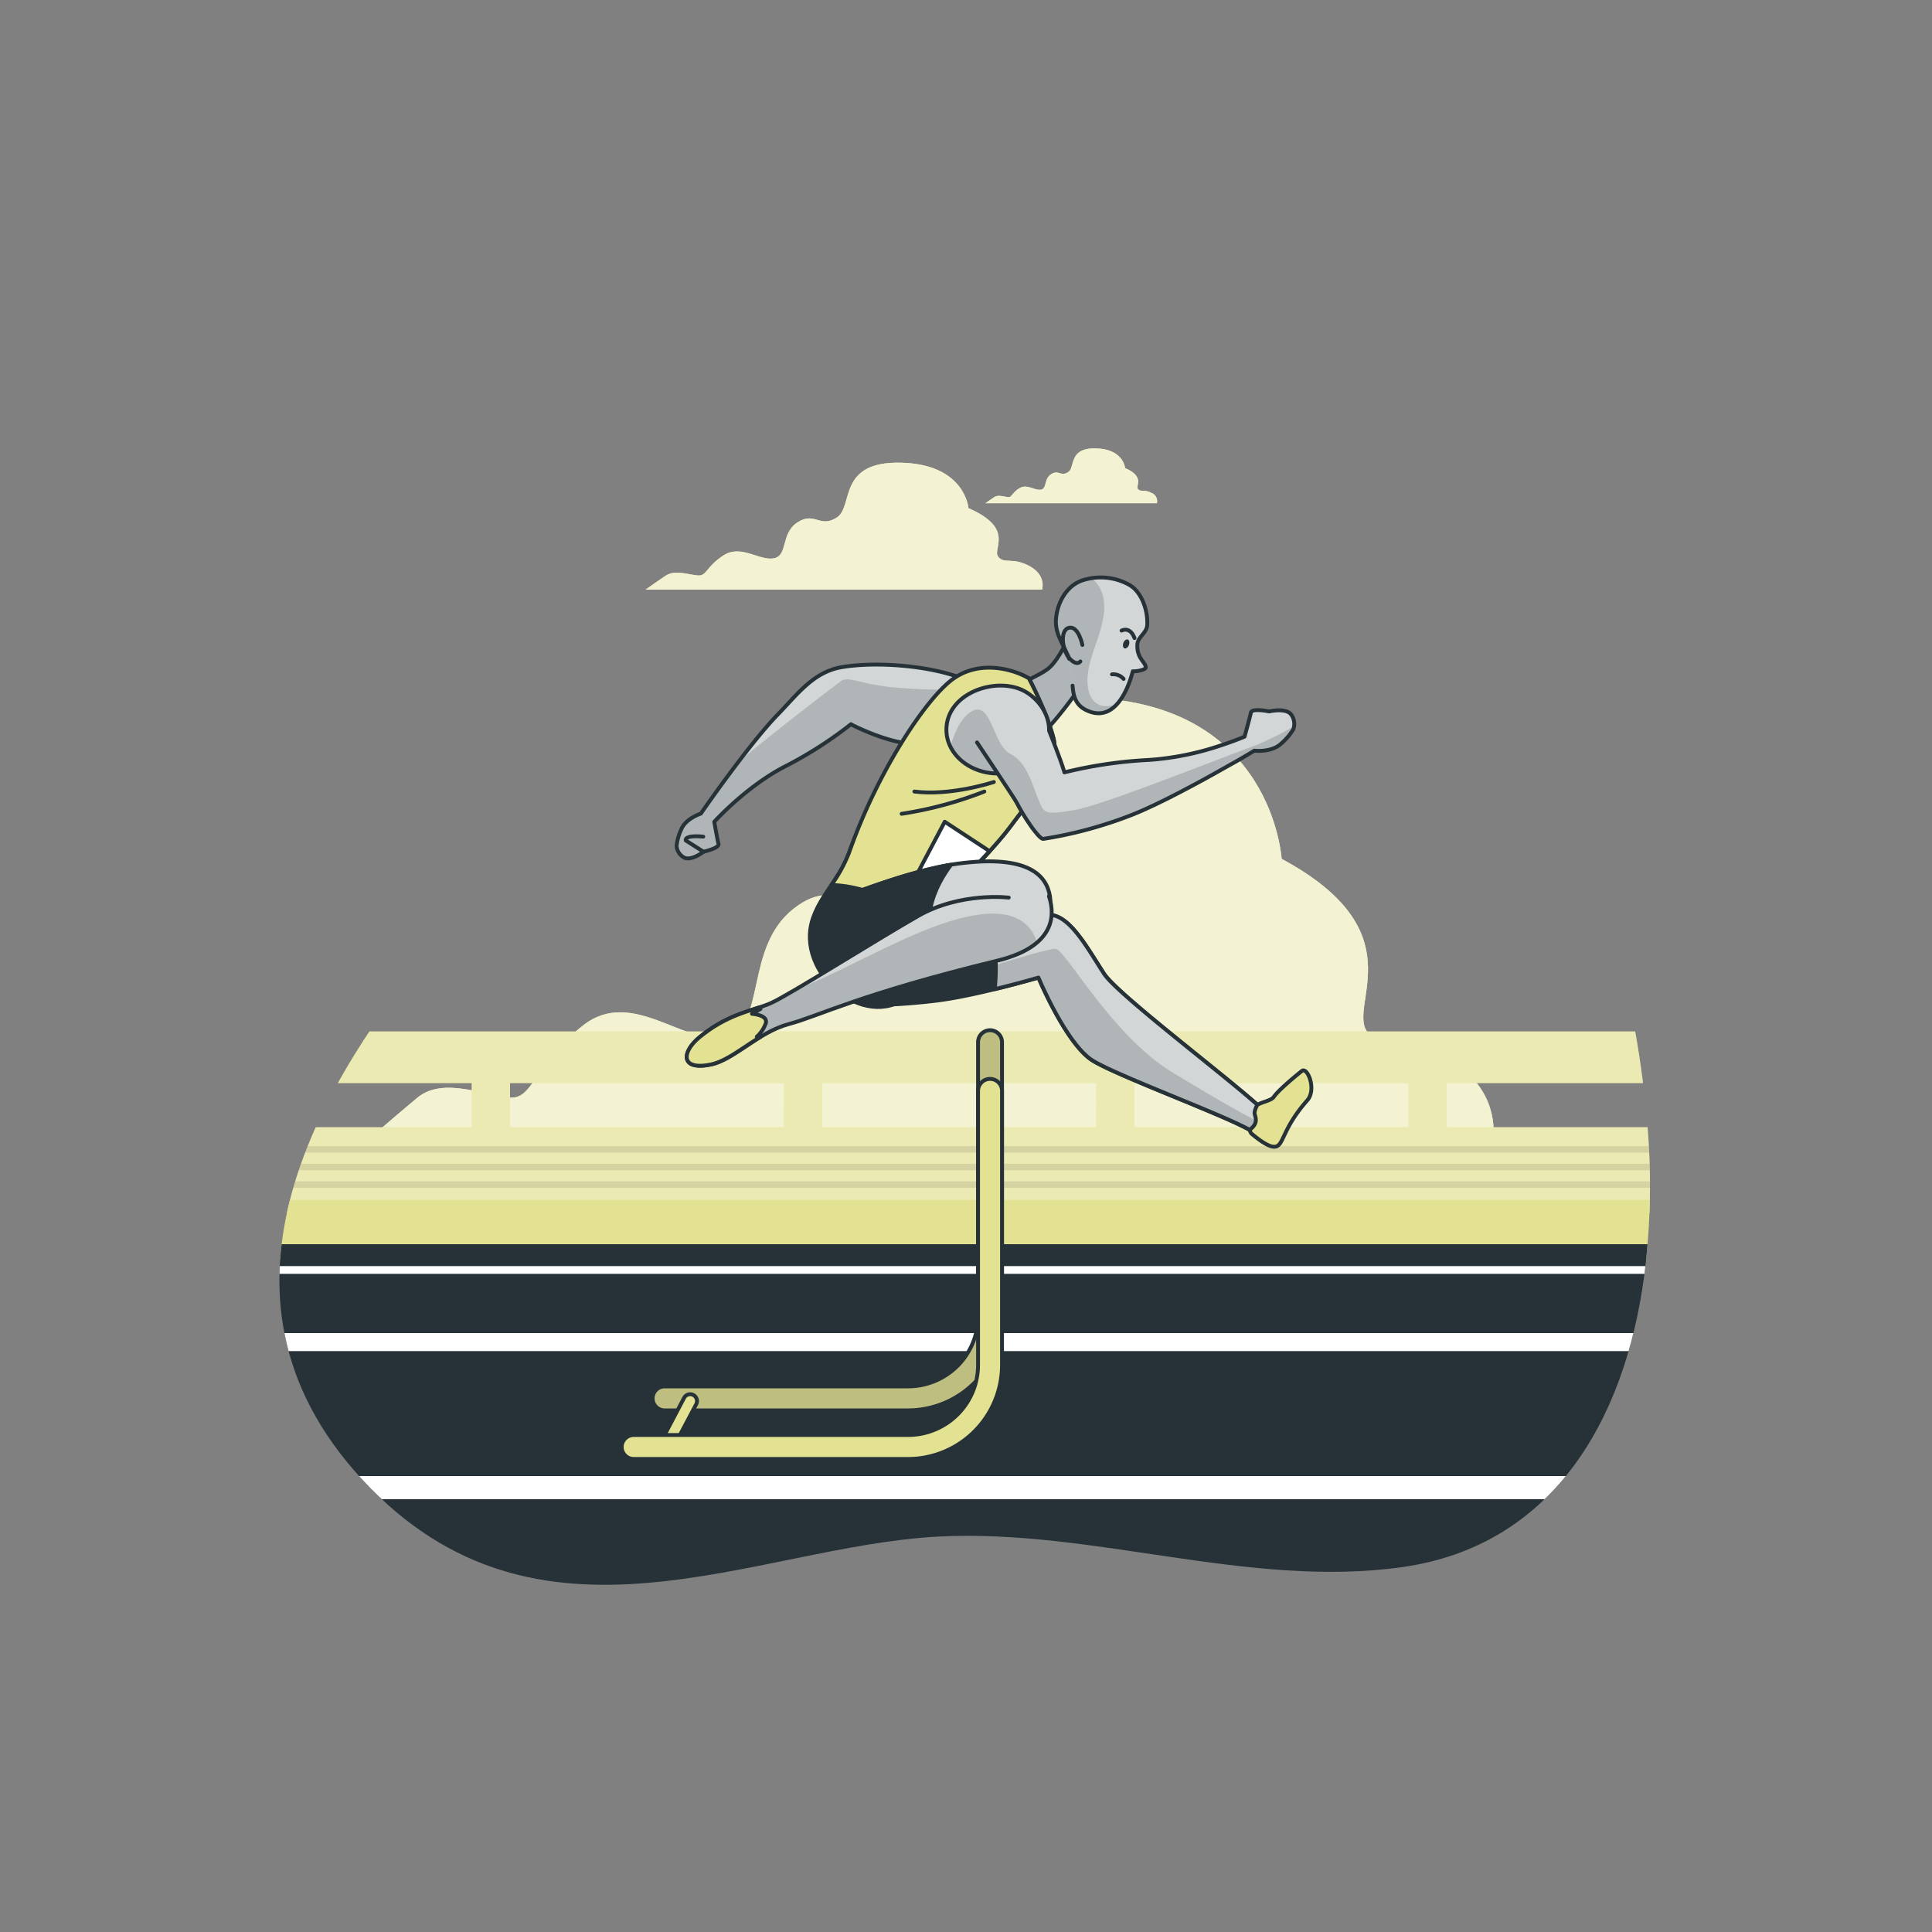 <svg xmlns="http://www.w3.org/2000/svg" xmlns:xlink="http://www.w3.org/1999/xlink" viewBox="0 0 500 500"><rect x="0" y="0" width="500" height="500" fill="#808080" stroke="none"/><defs><clipPath id="freepik--clip-path--inject-8"><path d="M417.74,243H113.56c-29.78,35.94-64.73,91.43-19.72,140,45.48,49,101.31,17.2,148.86,14.67,40-2.13,80.37,13.52,120.22,7.89,37.85-5.35,57.53-36.48,62.68-76a183.58,183.58,0,0,0,.74-38.44A259.16,259.16,0,0,0,417.74,243Z" style="fill:none"></path></clipPath><clipPath id="freepik--clip-path-2--inject-8"><path d="M235,365H172a3.1,3.1,0,1,1,0-6.2h63a18.14,18.14,0,0,0,18.12-18.12V269.72a3.1,3.1,0,1,1,6.2,0v70.95A24.35,24.35,0,0,1,235,365Z" style="fill:#E3E192;stroke:#263238;stroke-linecap:round;stroke-linejoin:round"></path></clipPath><clipPath id="freepik--clip-path-3--inject-8"><path d="M272.57,236.87a160,160,0,0,0-17.43-1.24A46.23,46.23,0,0,1,257.43,256c6.25-1.52,11.32-3,11.32-3s7.16,17.16,14,21.45,39.06,15.94,42.1,18.95c0,0,4.45-1.27,3.6-4.25S289.79,258.26,285.72,252,277.46,237.92,272.57,236.87Z" style="fill:#fff;stroke:#263238;stroke-linecap:round;stroke-linejoin:round"></path></clipPath><clipPath id="freepik--clip-path-4--inject-8"><path d="M276.29,165.48s-2.17,5-4.71,7.3-9.66,4.46-10.61,7.05,3.48,11.17,6.15,11.46,11-11.46,11-11.46S278.75,168.85,276.29,165.48Z" style="fill:#fff;stroke:#263238;stroke-linecap:round;stroke-linejoin:round"></path></clipPath><clipPath id="freepik--clip-path-5--inject-8"><path d="M277.58,177.45c.2,2.39.59,4.85,3.41,6.27,7.3,3.68,10.92-5.13,12.18-10,1.13.1,3.31-.44,3.35-.94.05-.72-.7-1.39-1.51-2.73a6.07,6.07,0,0,1-.66-3.17c0-2,2.43-3,2.55-5.11.21-3.57-1.31-8.44-4.55-10.36a15.26,15.26,0,0,0-12.27-1.2c-4.1,1.42-6.41,5.73-6.78,9.86s2.11,6.87,3.39,10.41" style="fill:#fff;stroke:#263238;stroke-linecap:round;stroke-linejoin:round"></path></clipPath><clipPath id="freepik--clip-path-6--inject-8"><path d="M215.79,233.3s18.3-7.91,31.86-9.76c18.94-2.58,23.2,3.34,24.06,8.33s-4.2,8.93-12.07,13.13-34.12,18.9-43,10" style="fill:#fff;stroke:#263238;stroke-linecap:round;stroke-linejoin:round"></path></clipPath><clipPath id="freepik--clip-path-7--inject-8"><path d="M261.06,232.3s-12.45-1.53-23.47,4.77-33.31,20.39-38,22.49-10.86,2.63-18.37,8.74c-5,4.06-5.05,8.83,2.81,7.18,5.93-1.25,12.25-8.36,20.13-10.46s18.22-7.71,53.93-16.4c16.65-4.06,14.42-13.55,13.37-16.7" style="fill:#fff;stroke:#263238;stroke-linecap:round;stroke-linejoin:round"></path></clipPath><clipPath id="freepik--clip-path-8--inject-8"><path d="M334.12,184.88c-1.4-1.78-5.66-.76-5.66-.76s-4.48-.94-4.73.3-1.64,6.22-1.64,6.22-1.76.77-4.6,1.75c-.47.17-1,.34-1.51.51a73.89,73.89,0,0,1-18.63,3.77,114.81,114.81,0,0,0-21.89,3.22l0-.11c-.06-.16-.19-.55-.39-1.14l0-.08-.28-.78-.06-.17c-.09-.26-.19-.55-.3-.85,0-.11-.07-.21-.12-.33-.1-.3-.22-.62-.34-.94l-.14-.39-.38-1c-.06-.15-.11-.3-.17-.46l-.39-1c-.06-.14-.11-.28-.17-.43-.38-1-.8-2-1.22-3.11,0-.07,0-.14,0-.22,0-4.75-3.72-9.31-8.13-10.77-7.41-2.46-18.44,1.92-18.44,10.77,0,6.24,6,11.3,13.28,11.3h0c1.36,2.1,2.67,4,3.67,5.57l.12.19.5.77,0,0c.15.25.29.47.41.68l.09.15c.12.2.23.39.32.56.38.74.92,1.69,1.52,2.68l.47.76c.32.5.64,1,1,1.51l.49.73c.33.47.66.92,1,1.33.16.2.32.4.47.57a6.71,6.71,0,0,0,1.19,1.2.86.86,0,0,0,.56.22,107.08,107.08,0,0,0,16.5-3.93c2-.64,4.09-1.37,6.23-2.21q1.6-.63,3.42-1.44l2.47-1.14c1.26-.6,2.57-1.24,3.89-1.9l2.65-1.36c2.21-1.15,4.42-2.33,6.51-3.47,2.51-1.38,4.85-2.7,6.83-3.82l1-.55c3.09-1.77,5.08-3,5.08-3s4.44.54,6.94-1.82a15.53,15.53,0,0,0,3.14-3.66A4.07,4.07,0,0,0,334.12,184.88Z" style="fill:#fff;stroke:#263238;stroke-linecap:round;stroke-linejoin:round"></path></clipPath></defs><g id="freepik--Clouds--inject-8"><path d="M266.44,146.51c-4.46-2.43-6.49-.41-8.11-2.43s4.46-7.3-7.7-12.57c0,0-.81-11.35-17.43-11.76S221,131.1,216.57,133.94s-5.67-1.62-10.13,1.22-2.43,8.51-6.08,9.32-8.52-3.65-13-.81-4.45,5.27-6.48,5.27-6.08-1.62-8.52,0-5.27,3.65-5.27,3.65H269.68S270.9,148.94,266.44,146.51Z" style="fill:#E3E192"></path><path d="M266.44,146.51c-4.46-2.43-6.49-.41-8.11-2.43s4.46-7.3-7.7-12.57c0,0-.81-11.35-17.43-11.76S221,131.1,216.57,133.94s-5.67-1.62-10.13,1.22-2.43,8.51-6.08,9.32-8.52-3.65-13-.81-4.45,5.27-6.48,5.27-6.08-1.62-8.52,0-5.27,3.65-5.27,3.65H269.68S270.9,148.94,266.44,146.51Z" style="fill:#E3E192;opacity:0.5"></path><path d="M376.85,275.44c-12.74-8.62-18.53-1.43-23.17-8.62s12.75-25.87-22-44.55c0,0-2.32-40.24-49.82-41.68s-34.76,40.24-47.5,50.3-16.22-5.75-29,4.31-6.95,30.18-17.38,33.06-24.33-12.94-37.07-2.88-12.75,18.69-18.54,18.69-17.38-5.75-24.33,0S93,297,93,297H386.12S389.6,284.07,376.85,275.44Z" style="fill:#E3E192"></path><path d="M376.85,275.44c-12.74-8.62-18.53-1.43-23.17-8.62s12.75-25.87-22-44.55c0,0-2.32-40.24-49.82-41.68s-34.76,40.24-47.5,50.3-16.22-5.75-29,4.31-6.95,30.18-17.38,33.06-24.33-12.94-37.07-2.88-12.75,18.69-18.54,18.69-17.38-5.75-24.33,0S93,297,93,297H386.12S389.6,284.07,376.85,275.44Z" style="fill:#E3E192;opacity:0.5"></path><path d="M298,127.57c-1.93-1-2.81-.17-3.51-1s1.93-3.15-3.33-5.43c0,0-.35-4.91-7.54-5.09s-5.26,4.91-7.19,6.14-2.45-.7-4.38.53-1.05,3.68-2.63,4-3.68-1.58-5.61-.35-1.92,2.28-2.8,2.28-2.63-.71-3.68,0-2.28,1.57-2.28,1.57H299.4A2.27,2.27,0,0,0,298,127.57Z" style="fill:#E3E192"></path><path d="M298,127.57c-1.93-1-2.81-.17-3.51-1s1.93-3.15-3.33-5.43c0,0-.35-4.91-7.54-5.09s-5.26,4.91-7.19,6.14-2.45-.7-4.38.53-1.05,3.68-2.63,4-3.68-1.58-5.61-.35-1.92,2.28-2.8,2.28-2.63-.71-3.68,0-2.28,1.57-2.28,1.57H299.4A2.27,2.27,0,0,0,298,127.57Z" style="fill:#E3E192;opacity:0.5"></path><g style="opacity:0.6"><path d="M266.44,146.51c-4.46-2.43-6.49-.41-8.11-2.43s4.46-7.3-7.7-12.57c0,0-.81-11.35-17.43-11.76S221,131.1,216.57,133.94s-5.67-1.62-10.13,1.22-2.43,8.51-6.08,9.32-8.52-3.65-13-.81-4.45,5.27-6.48,5.27-6.08-1.62-8.52,0-5.27,3.65-5.27,3.65H269.68S270.9,148.94,266.44,146.51Z" style="fill:#fff"></path><path d="M266.44,146.51c-4.46-2.43-6.49-.41-8.11-2.43s4.46-7.3-7.7-12.57c0,0-.81-11.35-17.43-11.76S221,131.1,216.57,133.94s-5.67-1.62-10.13,1.22-2.43,8.51-6.08,9.32-8.52-3.65-13-.81-4.45,5.27-6.48,5.27-6.08-1.62-8.52,0-5.27,3.65-5.27,3.65H269.68S270.9,148.94,266.44,146.51Z" style="fill:#fff;opacity:0.5"></path></g><g style="opacity:0.6"><path d="M376.85,275.44c-12.74-8.62-18.53-1.43-23.17-8.62s12.75-25.87-22-44.55c0,0-2.32-40.24-49.82-41.68s-34.76,40.24-47.5,50.3-16.22-5.75-29,4.31-6.95,30.18-17.38,33.06-24.33-12.94-37.07-2.88-12.75,18.69-18.54,18.69-17.38-5.75-24.33,0S93,297,93,297H386.12S389.6,284.07,376.85,275.44Z" style="fill:#fff"></path><path d="M376.85,275.44c-12.74-8.62-18.53-1.43-23.17-8.62s12.75-25.87-22-44.55c0,0-2.32-40.24-49.82-41.68s-34.76,40.24-47.5,50.3-16.22-5.75-29,4.31-6.95,30.18-17.38,33.06-24.33-12.94-37.07-2.88-12.75,18.69-18.54,18.69-17.38-5.75-24.33,0S93,297,93,297H386.12S389.6,284.07,376.85,275.44Z" style="fill:#fff;opacity:0.5"></path></g><g style="opacity:0.6"><path d="M298,127.57c-1.93-1-2.81-.17-3.51-1s1.93-3.15-3.33-5.43c0,0-.35-4.91-7.54-5.09s-5.26,4.91-7.19,6.14-2.45-.7-4.38.53-1.05,3.68-2.63,4-3.68-1.58-5.61-.35-1.92,2.28-2.8,2.28-2.63-.71-3.68,0-2.28,1.57-2.28,1.57H299.4A2.27,2.27,0,0,0,298,127.57Z" style="fill:#fff"></path><path d="M298,127.57c-1.93-1-2.81-.17-3.51-1s1.93-3.15-3.33-5.43c0,0-.35-4.91-7.54-5.09s-5.26,4.91-7.19,6.14-2.45-.7-4.38.53-1.05,3.68-2.63,4-3.68-1.58-5.61-.35-1.92,2.28-2.8,2.28-2.63-.71-3.68,0-2.28,1.57-2.28,1.57H299.4A2.27,2.27,0,0,0,298,127.57Z" style="fill:#fff;opacity:0.5"></path></g></g><g id="freepik--Floor--inject-8"><g style="clip-path:url(#freepik--clip-path--inject-8)"><path d="M441.85,291.72H374.43V280.31h67.42V266.93H62.07v13.38h60v11.41h-60V314H441.85Zm-239,0H132V280.31h70.9Zm80.82,0H212.8V280.31h70.9Zm80.81,0h-70.9V280.31h70.9Z" style="fill:#E3E192"></path><path d="M441.85,291.72H374.43V280.31h67.42V266.93H62.07v13.38h60v11.41h-60V314H441.85Zm-239,0H132V280.31h70.9Zm80.82,0H212.8V280.31h70.9Zm80.81,0h-70.9V280.31h70.9Z" style="fill:#fff;opacity:0.3"></path><rect x="66.45" y="296.63" width="378.39" height="1.66" style="opacity:0.1"></rect><rect x="66.45" y="301.19" width="378.39" height="1.66" style="opacity:0.1"></rect><rect x="66.45" y="305.74" width="378.39" height="1.66" style="opacity:0.1"></rect><rect x="62.07" y="310.56" width="379.78" height="15.37" style="fill:#E3E192"></rect><rect x="58" y="322" width="383" height="90" style="fill:#263238"></rect><rect x="65" y="327.67" width="365.33" height="2" style="fill:#fff"></rect><rect x="63" y="345" width="367.33" height="4.67" style="fill:#fff"></rect><rect x="64" y="382" width="360" height="6" style="fill:#fff"></rect></g></g><g id="freepik--Hurdle--inject-8"><path d="M235,365H172a3.1,3.1,0,1,1,0-6.2h63a18.14,18.14,0,0,0,18.12-18.12V269.72a3.1,3.1,0,1,1,6.2,0v70.95A24.35,24.35,0,0,1,235,365Z" style="fill:#E3E192"></path><g style="clip-path:url(#freepik--clip-path-2--inject-8)"><path d="M235,365H172a3.1,3.1,0,1,1,0-6.2h63a18.14,18.14,0,0,0,18.12-18.12V269.72a3.1,3.1,0,1,1,6.2,0v70.95A24.35,24.35,0,0,1,235,365Z" style="fill:#263238;opacity:0.2"></path></g><path d="M235,365H172a3.1,3.1,0,1,1,0-6.2h63a18.14,18.14,0,0,0,18.12-18.12V269.72a3.1,3.1,0,1,1,6.2,0v70.95A24.35,24.35,0,0,1,235,365Z" style="fill:none;stroke:#263238;stroke-linecap:round;stroke-linejoin:round"></path><path d="M172,376.92a1.72,1.72,0,0,1-.82-.21,1.76,1.76,0,0,1-.74-2.39l6.63-12.6a1.77,1.77,0,0,1,3.13,1.65L173.52,376A1.78,1.78,0,0,1,172,376.92Z" style="fill:#E3E192;stroke:#263238;stroke-linecap:round;stroke-linejoin:round"></path><path d="M235,377.58H164a3.1,3.1,0,1,1,0-6.2H235a18.13,18.13,0,0,0,18.12-18.11V282.32a3.1,3.1,0,1,1,6.2,0v70.95A24.35,24.35,0,0,1,235,377.58Z" style="fill:#E3E192;stroke:#263238;stroke-linecap:round;stroke-linejoin:round"></path></g><g id="freepik--Character--inject-8"><path d="M262,177.59c-5.91-6.29-12.21-1.71-12.21-1.71-8.42-3.56-22.68-4.76-31.9-3.23-7.38,1.23-11.48,7-16.52,12.18-7.77,8-20,25.74-20,25.74s-3.94,1.24-5.09,4.13a13.68,13.68,0,0,0-1.18,4.19,3.72,3.72,0,0,0,1.95,3.05c1.89.94,5.05-1.52,5.05-1.52s4.13-.93,3.85-2-1.1-5.74-1.1-5.74,8.29-9.18,18.32-14.33a104.86,104.86,0,0,0,17.06-10.93l.07.07s8.54,4.45,15.41,5a98.83,98.83,0,0,0,11.25.38s3.63,3.06,10.11,2.86S267.89,183.89,262,177.59Z" style="fill:#fff;stroke:#263238;stroke-linecap:round;stroke-linejoin:round"></path><path d="M262,177.59c-5.91-6.29-12.21-1.71-12.21-1.71-8.42-3.56-22.68-4.76-31.9-3.23-7.38,1.23-11.48,7-16.52,12.18-7.77,8-20,25.74-20,25.74s-3.94,1.24-5.09,4.13a13.68,13.68,0,0,0-1.18,4.19,3.72,3.72,0,0,0,1.95,3.05c1.89.94,5.05-1.52,5.05-1.52s4.13-.93,3.85-2-1.1-5.74-1.1-5.74,8.29-9.18,18.32-14.33a104.86,104.86,0,0,0,17.06-10.93l.07.07s8.54,4.45,15.41,5a98.83,98.83,0,0,0,11.25.38s3.63,3.06,10.11,2.86S267.89,183.89,262,177.59Z" style="fill:#263238;opacity:0.2"></path><path d="M203.12,198.31a104.86,104.86,0,0,0,17.06-10.93l.07.07s8.54,4.45,15.41,5a98.83,98.83,0,0,0,11.25.38s3.63,3.06,10.11,2.86c2.66-.07,5-2.07,6.35-4.84l-14.72-12.46a133.28,133.28,0,0,1-14.89-.3c-10.64-.61-14-3.34-16.11-1.82S198.2,191.18,194,194.82a29.26,29.26,0,0,1-2.53,1.9c-5.41,7.07-10.1,13.85-10.1,13.85s-3.94,1.24-5.09,4.13a13.68,13.68,0,0,0-1.18,4.19,3.72,3.72,0,0,0,1.95,3.05c1.89.94,5.05-1.52,5.05-1.52s4.13-.93,3.85-2-1.1-5.74-1.1-5.74S193.09,203.46,203.12,198.31Z" style="fill:#263238;opacity:0.2"></path><path d="M182.05,220.42l-4.57-2.9s-.67-1.47,4.52-1" style="fill:none;stroke:#263238;stroke-linecap:round;stroke-linejoin:round"></path><path d="M224.89,260.13A154.53,154.53,0,0,0,242.05,259c10.15-1.17,26.7-6,26.7-6s7.16,17.16,14,21.45,39.06,15.94,42.1,18.95c0,0,4.45-1.27,3.6-4.25S289.79,258.26,285.72,252s-8.26-14-13.15-15.09c-3.32-.72-28.58-2.42-37.72-.36a129,129,0,0,1-15.59,2.63" style="fill:#263238;stroke:#263238;stroke-linecap:round;stroke-linejoin:round"></path><path d="M272.57,236.87a160,160,0,0,0-17.43-1.24A46.23,46.23,0,0,1,257.43,256c6.25-1.52,11.32-3,11.32-3s7.16,17.16,14,21.45,39.06,15.94,42.1,18.95c0,0,4.45-1.27,3.6-4.25S289.79,258.26,285.72,252,277.46,237.92,272.57,236.87Z" style="fill:#fff"></path><g style="clip-path:url(#freepik--clip-path-3--inject-8)"><path d="M272.57,236.87a160,160,0,0,0-17.43-1.24A46.23,46.23,0,0,1,257.43,256c6.25-1.52,11.32-3,11.32-3s7.16,17.16,14,21.45,39.06,15.94,42.1,18.95c0,0,4.45-1.27,3.6-4.25S289.79,258.26,285.72,252,277.46,237.92,272.57,236.87Z" style="fill:#263238;opacity:0.2"></path><path d="M303.35,277.49c-15.49-9.42-27.35-31.31-30.08-31.91-.94-.21-7.45,1.63-15.58,4.13a50.5,50.5,0,0,1-.26,6.31c6.25-1.52,11.32-3,11.32-3s7.16,17.16,14,21.45,39.06,15.94,42.1,18.95a7.06,7.06,0,0,0,3.1-1.9C321.25,288.17,312.69,283.16,303.35,277.49Z" style="fill:#263238;opacity:0.2"></path></g><path d="M272.57,236.87a160,160,0,0,0-17.43-1.24A46.23,46.23,0,0,1,257.43,256c6.25-1.52,11.32-3,11.32-3s7.16,17.16,14,21.45,39.06,15.94,42.1,18.95c0,0,4.45-1.27,3.6-4.25S289.79,258.26,285.72,252,277.46,237.92,272.57,236.87Z" style="fill:none;stroke:#263238;stroke-linecap:round;stroke-linejoin:round"></path><path d="M276.29,165.48s-2.17,5-4.71,7.3-9.66,4.46-10.61,7.05,3.48,11.17,6.15,11.46,11-11.46,11-11.46S278.75,168.85,276.29,165.48Z" style="fill:#fff"></path><g style="clip-path:url(#freepik--clip-path-4--inject-8)"><path d="M276.29,165.48s-2.17,5-4.71,7.3-9.66,4.46-10.61,7.05,3.48,11.17,6.15,11.46,11-11.46,11-11.46S278.75,168.85,276.29,165.48Z" style="fill:#263238;opacity:0.2"></path><path d="M276.29,165.48s-2.17,5-4.71,7.3-9.66,4.46-10.61,7.05,3.48,11.17,6.15,11.46,11-11.46,11-11.46S278.75,168.85,276.29,165.48Z" style="fill:#263238;opacity:0.2"></path></g><path d="M276.29,165.48s-2.17,5-4.71,7.3-9.66,4.46-10.61,7.05,3.48,11.17,6.15,11.46,11-11.46,11-11.46S278.75,168.85,276.29,165.48Z" style="fill:none;stroke:#263238;stroke-linecap:round;stroke-linejoin:round"></path><path d="M277.58,177.45c.2,2.39.59,4.85,3.41,6.27,7.3,3.68,10.92-5.13,12.18-10,1.13.1,3.31-.44,3.35-.94.05-.72-.7-1.39-1.51-2.73a6.07,6.07,0,0,1-.66-3.17c0-2,2.43-3,2.55-5.11.21-3.57-1.31-8.44-4.55-10.36a15.26,15.26,0,0,0-12.27-1.2c-4.1,1.42-6.41,5.73-6.78,9.86s2.11,6.87,3.39,10.41" style="fill:#fff"></path><g style="clip-path:url(#freepik--clip-path-5--inject-8)"><path d="M277.15,177.49c.2,2.39,1,4.81,3.84,6.23,7.3,3.68,10.92-5.13,12.18-10,1.13.1,3.31-.44,3.35-.94.05-.72-.7-1.39-1.51-2.73a6.07,6.07,0,0,1-.66-3.17c0-2,2.43-3,2.55-5.11.21-3.57-1.31-8.44-4.55-10.36a15.26,15.26,0,0,0-12.27-1.2c-4.1,1.42-6.41,5.73-6.78,9.86s2.11,6.87,3.39,10.41" style="fill:#263238;opacity:0.2"></path><path d="M292.17,166.9c-.22.64-.73,1-1.13.9s-.54-.78-.32-1.41.74-1,1.14-.89S292.4,166.27,292.17,166.9Z" style="fill:#263238"></path><path d="M287.78,174.52a3.53,3.53,0,0,1,3,1.18" style="fill:none;stroke:#263238;stroke-linecap:round;stroke-linejoin:round"></path><path d="M290.26,163.2s2.17-1.22,3.35,1.93" style="fill:none;stroke:#263238;stroke-linecap:round;stroke-linejoin:round"></path><path d="M277.15,177.49c.2,2.39,1,4.81,3.84,6.23a6.23,6.23,0,0,0,8.14-1.55c-4.24,1.66-7.69-.16-7.69-6.08,0-6.26,4.33-12.51,4.33-19,0-4.25-1.94-6.43-3.3-7.44a14.6,14.6,0,0,0-2.39.57c-4.1,1.42-6.41,5.73-6.78,9.86s2.11,6.87,3.39,10.41Z" style="fill:#263238;opacity:0.2"></path></g><path d="M277.58,177.45c.2,2.39.59,4.85,3.41,6.27,7.3,3.68,10.92-5.13,12.18-10,1.13.1,3.31-.44,3.35-.94.05-.72-.7-1.39-1.51-2.73a6.07,6.07,0,0,1-.66-3.17c0-2,2.43-3,2.55-5.11.21-3.57-1.31-8.44-4.55-10.36a15.26,15.26,0,0,0-12.27-1.2c-4.1,1.42-6.41,5.73-6.78,9.86s2.11,6.87,3.39,10.41" style="fill:none;stroke:#263238;stroke-linecap:round;stroke-linejoin:round"></path><path d="M266.27,175.55s4.73,8.89,6.41,15.67-6.18,15.93-10.94,22.35-11,12.07-14.27,16.37c-5.49,7.26-4.52,17.47-9.68,24.83-9.58,13.65-28.87.93-28.19-13.07.39-8.08,7.72-13.67,10.15-21.07,2.64-8,21.76-38.5,28.66-43.67S262.1,173.08,266.27,175.55Z" style="fill:#263238;stroke:#263238;stroke-linecap:round;stroke-linejoin:round"></path><path d="M272.68,191.22c-1.68-6.78-6.41-15.67-6.41-15.67-4.17-2.47-12.95-4.85-19.85.32s-19.33,23.8-26.67,44.76a37.7,37.7,0,0,1-4.59,8.41c7.73.21,15.6,3.36,28,10.69a27.74,27.74,0,0,1,4.3-9.79c3.25-4.3,9.51-9.95,14.27-16.37S274.36,198,272.68,191.22Z" style="fill:#E3E192;stroke:#263238;stroke-linecap:round;stroke-linejoin:round"></path><path d="M257.21,202.38s-11.11,3.7-20.57,2.47" style="fill:none;stroke:#263238;stroke-linecap:round;stroke-linejoin:round"></path><path d="M254.74,204.85a99.16,99.16,0,0,1-21.39,5.76" style="fill:none;stroke:#263238;stroke-linecap:round;stroke-linejoin:round"></path><path d="M244.5,212.67l-8.86,16.76,9.74,4a20.24,20.24,0,0,1,2.09-3.47c2.15-2.85,4.57-5.31,8.62-9.68Z" style="fill:#fff;stroke:#263238;stroke-linecap:round;stroke-linejoin:round"></path><path d="M323.68,292.17c-.39.32-.06,1,.33,1.32,1.17.94,4.16,3.44,5.91,3.28,2.39-.21,1.73-4.43,8.4-12,2.48-2.8.05-8.78-1.41-7.6-3.44,2.76-6.41,5.44-7.24,6.69-.65,1-3.3,1.37-4.28,2.11a5.41,5.41,0,0,0-.72,2C324.65,288.79,325.92,290.39,323.68,292.17Z" style="fill:#E3E192;stroke:#263238;stroke-linecap:round;stroke-linejoin:round"></path><path d="M280.12,166.91s-1-5-3.47-4.44-1.74,6,.2,8,2.75.71,2.75.71" style="fill:none;stroke:#263238;stroke-linecap:round;stroke-linejoin:round"></path><path d="M215.79,233.3s18.3-7.91,31.86-9.76c18.94-2.58,23.2,3.34,24.06,8.33s-4.2,8.93-12.07,13.13-34.12,18.9-43,10" style="fill:#fff"></path><g style="clip-path:url(#freepik--clip-path-6--inject-8)"><path d="M215.79,233.3s18.3-7.91,31.86-9.76c18.94-2.58,23.2,3.34,24.06,8.33s-4.2,8.93-12.07,13.13-34.12,18.9-43,10" style="fill:#263238;opacity:0.2"></path></g><path d="M215.79,233.3s18.3-7.91,31.86-9.76c18.94-2.58,23.2,3.34,24.06,8.33s-4.2,8.93-12.07,13.13-34.12,18.9-43,10" style="fill:none;stroke:#263238;stroke-linecap:round;stroke-linejoin:round"></path><path d="M216.59,255c6,6,19.67,1.37,30.46-3.58a15,15,0,0,1-6.58-11.78c-.36-6.56,3.1-12.43,5.67-15.84-13.37,2.19-32.36,10.1-32.36,10.1" style="fill:#263238;stroke:#263238;stroke-linecap:round;stroke-linejoin:round"></path><path d="M261.06,232.3s-12.45-1.53-23.47,4.77-33.31,20.39-38,22.49-10.86,2.63-18.37,8.74c-5,4.06-5.05,8.83,2.81,7.18,5.93-1.25,12.25-8.36,20.13-10.46s18.22-7.71,53.93-16.4c16.65-4.06,14.42-13.55,13.37-16.7" style="fill:#fff"></path><g style="clip-path:url(#freepik--clip-path-7--inject-8)"><path d="M259.11,231.29a43.4,43.4,0,0,0-21.52,5.78c-11,6.3-33.31,20.39-38,22.49s-10.86,2.63-18.37,8.74c-5,4.06-5.05,8.83,2.81,7.18,5.93-1.25,12.25-8.36,20.13-10.46s18.22-7.71,53.93-16.4c16.65-4.06,14.42-13.55,13.37-16.7" style="fill:#263238;opacity:0.2"></path><path d="M258.06,248.62c4.89-1.19,8.14-2.85,10.28-4.68-.92-3.42-4.14-8.88-15.43-7.18-14.89,2.25-33.4,14.35-47.4,19.53-2.71,1.59-4.83,2.77-5.95,3.27-4.73,2.1-10.86,2.63-18.37,8.74-5,4.06-5.05,8.83,2.81,7.18,5.93-1.25,12.25-8.36,20.13-10.46S222.35,257.31,258.06,248.62Z" style="fill:#263238;opacity:0.2"></path></g><path d="M261.06,232.3s-12.45-1.53-23.47,4.77-33.31,20.39-38,22.49-10.86,2.63-18.37,8.74c-5,4.06-5.05,8.83,2.81,7.18,5.93-1.25,12.25-8.36,20.13-10.46s18.22-7.71,53.93-16.4c16.65-4.06,14.42-13.55,13.37-16.7" style="fill:none;stroke:#263238;stroke-linecap:round;stroke-linejoin:round"></path><path d="M195.86,268.3a8.46,8.46,0,0,0,2.18-3.12c1.25-2.5-3.43-2.81-3.43-2.81l2.19-1.25-.28-.42c-4.22,1.4-9.33,2.73-15.33,7.6-5,4.06-5.05,8.83,2.81,7.18,4-.84,8.13-4.31,12.81-7.14Z" style="fill:#E3E192;stroke:#263238;stroke-linecap:round;stroke-linejoin:round"></path><path d="M334.12,184.88c-1.4-1.78-5.66-.76-5.66-.76s-4.48-.94-4.73.3-1.64,6.22-1.64,6.22-1.76.77-4.6,1.75c-.47.17-1,.34-1.51.51a73.89,73.89,0,0,1-18.63,3.77,114.81,114.81,0,0,0-21.89,3.22l0-.11c-.06-.16-.19-.55-.39-1.14l0-.08-.28-.78-.06-.17c-.09-.26-.19-.55-.3-.85,0-.11-.07-.21-.12-.33-.1-.3-.22-.62-.34-.94l-.14-.39-.38-1c-.06-.15-.11-.3-.17-.46l-.39-1c-.06-.14-.11-.28-.17-.43-.38-1-.8-2-1.22-3.11,0-.07,0-.14,0-.22,0-4.75-3.72-9.31-8.13-10.77-7.41-2.46-18.44,1.92-18.44,10.77,0,6.24,6,11.3,13.28,11.3h0c1.36,2.1,2.67,4,3.67,5.57l.12.19.5.77,0,0c.15.25.29.47.41.68l.09.15c.12.2.23.39.32.56.38.74.92,1.69,1.52,2.68l.47.76c.32.5.64,1,1,1.51l.49.73c.33.47.66.92,1,1.33.16.2.32.4.47.57a6.71,6.71,0,0,0,1.19,1.2.86.86,0,0,0,.56.22,107.08,107.08,0,0,0,16.5-3.93c2-.64,4.09-1.37,6.23-2.21q1.6-.63,3.42-1.44l2.47-1.14c1.26-.6,2.57-1.24,3.89-1.9l2.65-1.36c2.21-1.15,4.42-2.33,6.51-3.47,2.51-1.38,4.85-2.7,6.83-3.82l1-.55c3.09-1.77,5.08-3,5.08-3s4.44.54,6.94-1.82a15.53,15.53,0,0,0,3.14-3.66A4.07,4.07,0,0,0,334.12,184.88Z" style="fill:#fff"></path><g style="clip-path:url(#freepik--clip-path-8--inject-8)"><path d="M334.12,184.88c-1.4-1.78-5.66-.76-5.66-.76s-4.48-.94-4.73.3-1.64,6.22-1.64,6.22-1.76.77-4.6,1.75c-.47.17-1,.34-1.51.51a73.89,73.89,0,0,1-18.63,3.77,114.81,114.81,0,0,0-21.89,3.22l0-.11c-.06-.16-.19-.55-.39-1.14l0-.08-.28-.78-.06-.17c-.09-.26-.19-.55-.3-.85,0-.11-.07-.21-.12-.33-.1-.3-.22-.62-.34-.94l-.14-.39-.38-1c-.06-.15-.11-.3-.17-.46l-.39-1c-.06-.14-.11-.28-.17-.43-.38-1-.8-2-1.22-3.11,0-.07,0-.14,0-.22,0-4.75-3.72-9.31-8.13-10.77-7.41-2.46-18.44,1.92-18.44,10.77,0,6.24,6,11.3,13.28,11.3h0c1.36,2.1,2.67,4,3.67,5.57l.12.19.5.77,0,0c.15.25.29.47.41.68l.09.15c.12.2.23.39.32.56.38.74.92,1.69,1.52,2.68l.47.76c.32.5.64,1,1,1.51l.49.73c.33.47.66.92,1,1.33.16.2.32.4.47.57a6.71,6.71,0,0,0,1.19,1.2.86.86,0,0,0,.56.22,107.08,107.08,0,0,0,16.5-3.93c2-.64,4.09-1.37,6.23-2.21q1.6-.63,3.42-1.44l2.47-1.14c1.26-.6,2.57-1.24,3.89-1.9l2.65-1.36c2.21-1.15,4.42-2.33,6.51-3.47,2.51-1.38,4.85-2.7,6.83-3.82l1-.55c3.09-1.77,5.08-3,5.08-3s4.44.54,6.94-1.82a15.53,15.53,0,0,0,3.14-3.66A4.07,4.07,0,0,0,334.12,184.88Z" style="fill:#263238;opacity:0.2"></path><path d="M318.47,197.79l1-.55c3.09-1.77,5.08-3,5.08-3s4.44.54,6.94-1.82a15.53,15.53,0,0,0,3.14-3.66,3.79,3.79,0,0,0,.23-.8,82.54,82.54,0,0,1-10.8,5.3c-5.47,1.83-38.6,15.2-46.19,16.42s-7.6.91-9.12-2.74-3-9.72-7.29-11.85-4.87-13.07-9.43-11.25c-3.47,1.39-5.35,6.84-6.05,9.35,2,4,6.73,6.88,12.22,6.88h0c1.36,2.1,2.67,4,3.67,5.57l.12.19.5.77,0,0c.15.25.29.47.41.68l.09.15c.12.2.23.39.32.56.38.74.92,1.69,1.52,2.68l.47.76c.32.5.64,1,1,1.51l.49.73c.33.47.66.92,1,1.33.16.2.32.4.47.57a6.71,6.71,0,0,0,1.19,1.2.86.86,0,0,0,.56.22,107.08,107.08,0,0,0,16.5-3.93c2-.64,4.09-1.37,6.23-2.21q1.6-.63,3.42-1.44l2.47-1.14c1.26-.6,2.57-1.24,3.89-1.9l2.65-1.36c2.21-1.15,4.42-2.33,6.51-3.47C314.15,200.23,316.49,198.91,318.47,197.79Z" style="fill:#263238;opacity:0.2"></path></g><path d="M334.12,184.88c-1.4-1.78-5.66-.76-5.66-.76s-4.48-.94-4.73.3-1.64,6.22-1.64,6.22-1.76.77-4.6,1.75c-.47.17-1,.34-1.51.51a73.89,73.89,0,0,1-18.63,3.77,114.81,114.81,0,0,0-21.89,3.22l0-.11c-.06-.16-.19-.55-.39-1.14l0-.08-.28-.78-.06-.17c-.09-.26-.19-.55-.3-.85,0-.11-.07-.21-.12-.33-.1-.3-.22-.62-.34-.94l-.14-.39-.38-1c-.06-.15-.11-.3-.17-.46l-.39-1c-.06-.14-.11-.28-.17-.43-.38-1-.8-2-1.22-3.11,0-.07,0-.14,0-.22,0-4.75-3.72-9.31-8.13-10.77-7.41-2.46-18.44,1.92-18.44,10.77,0,6.24,6,11.3,13.28,11.3h0c1.36,2.1,2.67,4,3.67,5.57l.12.19.5.77,0,0c.15.25.29.47.41.68l.09.15c.12.2.23.39.32.56.38.74.92,1.69,1.52,2.68l.47.76c.32.5.64,1,1,1.51l.49.73c.33.47.66.92,1,1.33.16.2.32.4.47.57a6.71,6.71,0,0,0,1.19,1.2.86.86,0,0,0,.56.22,107.08,107.08,0,0,0,16.5-3.93c2-.64,4.09-1.37,6.23-2.21q1.6-.63,3.42-1.44l2.47-1.14c1.26-.6,2.57-1.24,3.89-1.9l2.65-1.36c2.21-1.15,4.42-2.33,6.51-3.47,2.51-1.38,4.85-2.7,6.83-3.82l1-.55c3.09-1.77,5.08-3,5.08-3s4.44.54,6.94-1.82a15.53,15.53,0,0,0,3.14-3.66A4.07,4.07,0,0,0,334.12,184.88Z" style="fill:none;stroke:#263238;stroke-linecap:round;stroke-linejoin:round"></path><line x1="258.16" y1="200.11" x2="252.85" y2="192.14" style="fill:none;stroke:#263238;stroke-linecap:round;stroke-linejoin:round"></line></g></svg>
